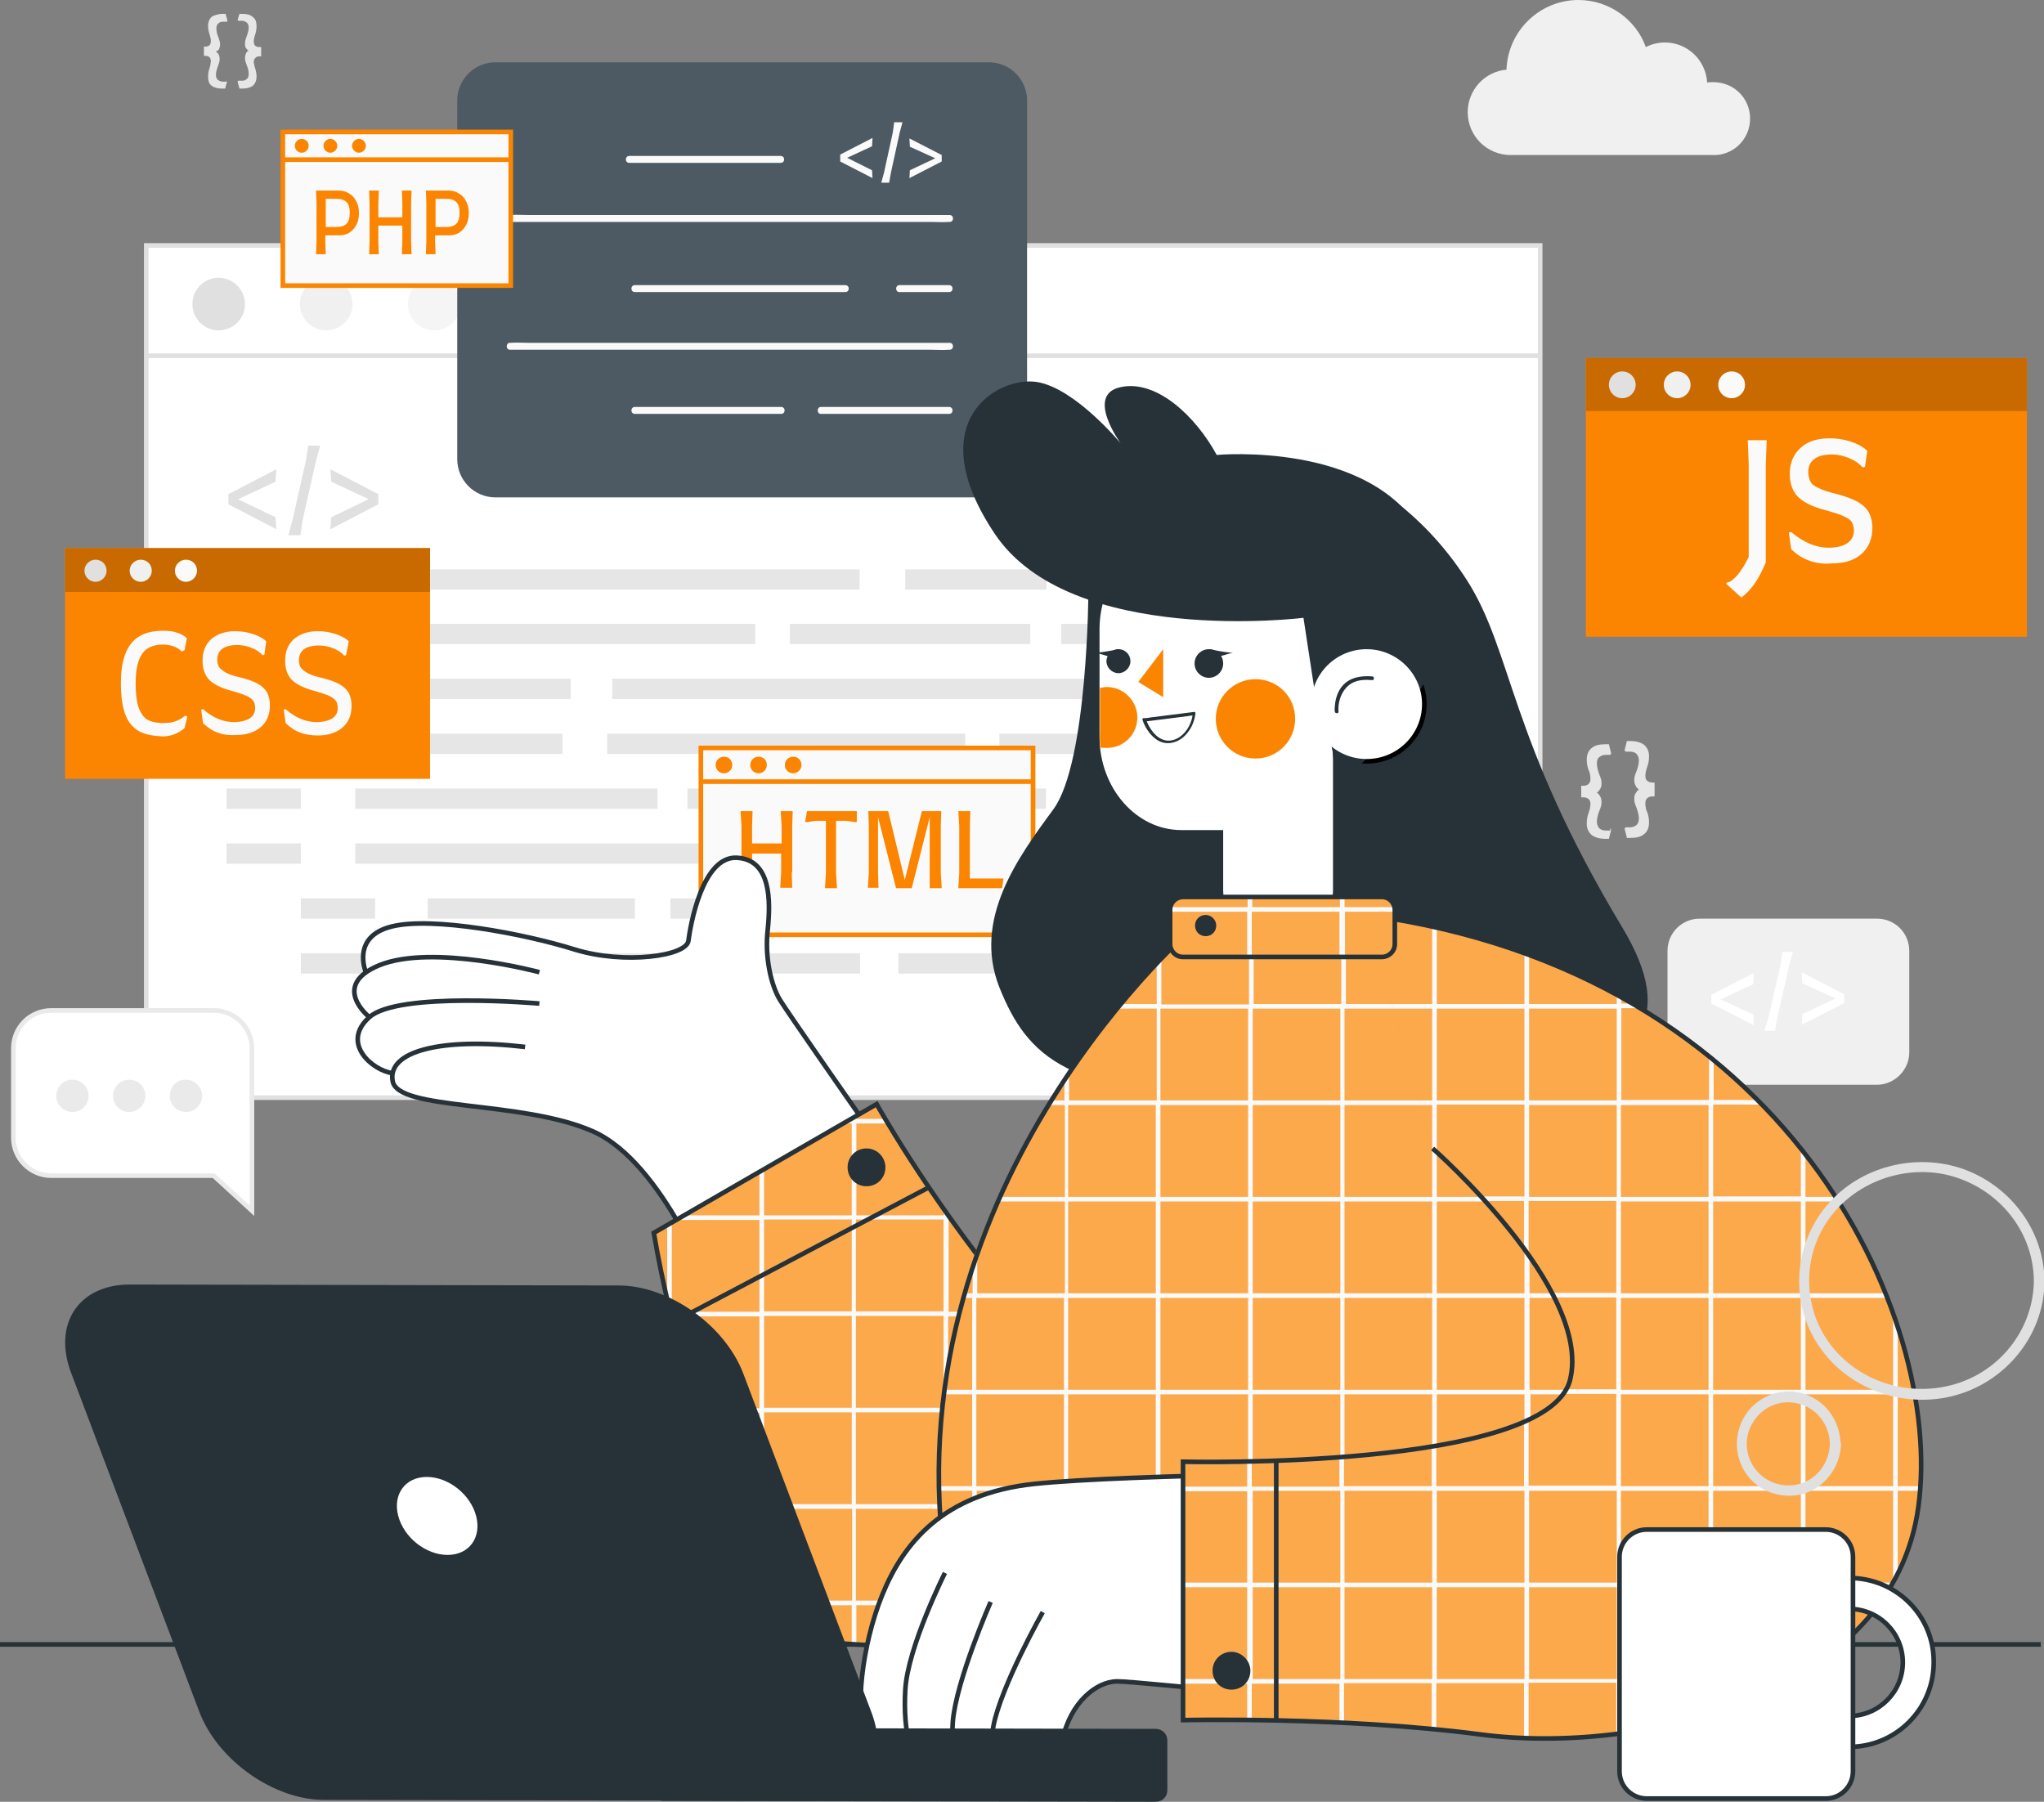 <?xml version="1.0" encoding="UTF-8"?> <svg xmlns="http://www.w3.org/2000/svg" xmlns:xlink="http://www.w3.org/1999/xlink" version="1.1" x="0px" y="0px" viewBox="0 0 443 390.5" style="enable-background:new 0 0 443 390.5;" xml:space="preserve"><rect x="0" y="0" width="443" height="390.5" fill="#808080" stroke="none"/> <style type="text/css"> .st0{fill:#FFFFFF;stroke:#E0E0E0;stroke-miterlimit:10;} .st1{fill:none;stroke:#E0E0E0;stroke-miterlimit:10;} .st2{fill:#E0E0E0;} .st3{fill:#F0F0F0;} .st4{fill:#F5F5F5;} .st5{fill:#E6E6E6;} .st6{fill:#FFFFFF;stroke:#EAEAEA;stroke-miterlimit:10;} .st7{fill:#EAEAEA;} .st8{fill:#FFFFFF;} .st9{display:none;} .st10{display:inline;fill:#F0F0F0;} .st11{fill:#4D5A64;} .st12{fill:#FAFAFA;} .st13{fill:#FAFAFA;stroke:#FB8500;stroke-miterlimit:10;} .st14{fill:#FB8500;} .st15{fill:none;stroke:#FB8500;stroke-miterlimit:10;} .st16{opacity:0.2;} .st17{fill:#D880A6;} .st18{fill:none;stroke:#263238;stroke-miterlimit:10;} .st19{fill:#263238;} .st20{opacity:0.3;} .st21{fill:none;stroke:#000000;stroke-width:2;stroke-miterlimit:10;} .st22{fill:#FFFFFF;stroke:#263238;stroke-miterlimit:10;} .st23{opacity:0.3;fill:#FFFFFF;} </style> <g id="Background_Complete"> <g> <g> <rect x="31.7" y="53.2" class="st0" width="302.1" height="184.7"></rect> <line class="st1" x1="31.7" y1="77.1" x2="333.8" y2="77.1"></line> <g> <path class="st2" d="M53.1,65.9c0,3.2-2.6,5.7-5.7,5.7c-3.2,0-5.7-2.6-5.7-5.7c0-3.2,2.6-5.7,5.7-5.7 C50.5,60.2,53.1,62.8,53.1,65.9z"></path> <path class="st3" d="M76.4,65.9c0,3.2-2.6,5.7-5.7,5.7c-3.2,0-5.7-2.6-5.7-5.7c0-3.2,2.6-5.7,5.7-5.7 C73.9,60.2,76.4,62.8,76.4,65.9z"></path> <path class="st4" d="M99.8,65.9c0,3.2-2.6,5.7-5.7,5.7c-3.2,0-5.7-2.6-5.7-5.7c0-3.2,2.6-5.7,5.7-5.7 C97.3,60.2,99.8,62.8,99.8,65.9z"></path> </g> </g> <g> <g> <rect x="49.1" y="123.4" class="st5" width="16.1" height="4.4"></rect> <rect x="77" y="123.4" class="st5" width="109.3" height="4.4"></rect> <rect x="196.2" y="123.4" class="st5" width="30.6" height="4.4"></rect> <rect x="266.1" y="182.8" class="st5" width="30.6" height="4.4"></rect> <rect x="233.4" y="123.4" class="st5" width="52.9" height="4.4"></rect> <rect x="65.2" y="135.2" class="st5" width="16.1" height="4.4"></rect> <rect x="92.7" y="135.2" class="st5" width="71" height="4.4"></rect> <rect x="187.9" y="182.8" class="st5" width="71" height="4.4"></rect> <rect x="77" y="170.9" class="st5" width="65.5" height="4.4"></rect> <rect x="92.7" y="147.1" class="st5" width="31" height="4.4"></rect> <rect x="216.6" y="159" class="st5" width="31" height="4.4"></rect> <rect x="132.7" y="147.1" class="st5" width="104.6" height="4.4"></rect> <rect x="77" y="182.8" class="st5" width="104.6" height="4.4"></rect> <rect x="230" y="135.2" class="st5" width="83.9" height="4.4"></rect> <rect x="171.2" y="135.2" class="st5" width="52.1" height="4.4"></rect> <rect x="243.3" y="147.1" class="st5" width="52.1" height="4.4"></rect> <rect x="65.2" y="147.1" class="st5" width="16.1" height="4.4"></rect> <rect x="49.1" y="159" class="st5" width="16.1" height="4.4"></rect> <rect x="77" y="159" class="st5" width="44.9" height="4.4"></rect> <rect x="92.7" y="194.7" class="st5" width="44.9" height="4.4"></rect> <rect x="194.7" y="206.6" class="st5" width="72.3" height="4.4"></rect> <rect x="145.3" y="194.7" class="st5" width="70.3" height="4.4"></rect> <rect x="128.5" y="206.6" class="st5" width="57.9" height="4.4"></rect> <rect x="223.9" y="194.7" class="st5" width="90.1" height="4.4"></rect> <rect x="92.7" y="206.6" class="st5" width="27.6" height="4.4"></rect> <rect x="149" y="170.9" class="st5" width="77.7" height="4.4"></rect> <rect x="233.4" y="170.9" class="st5" width="65.4" height="4.4"></rect> <rect x="131.6" y="159" class="st5" width="77.6" height="4.4"></rect> <rect x="49.1" y="170.9" class="st5" width="16.1" height="4.4"></rect> <rect x="49.1" y="182.8" class="st5" width="16.1" height="4.4"></rect> <rect x="65.2" y="194.7" class="st5" width="16.1" height="4.4"></rect> <rect x="65.2" y="206.6" class="st5" width="16.1" height="4.4"></rect> </g> <g> <path class="st2" d="M59.7,112.1l0.2,2.6l-10.4-5.4v-2.2l10.4-5.4l-0.2,2.7l-8.1,3.8L59.7,112.1z"></path> <path class="st2" d="M63.4,112.7l2.9-12.9l0.5-3.2h2.6l-0.9,3.2l-2.9,12.9l-0.5,3.3h-2.6L63.4,112.7z"></path> <path class="st2" d="M82,107.1v2.2l-10.4,5.4l0.2-2.6l8.1-3.9l-8.1-3.8l-0.2-2.7L82,107.1z"></path> </g> </g> </g> <g> <path class="st6" d="M11.1,219h35.3c4.5,0,8.2,3.7,8.2,8.2v14.4v5v15.8l-8.3-7.6H11.1c-4.5,0-8.2-3.7-8.2-8.2v-19.4 C2.9,222.6,6.6,219,11.1,219z"></path> <g> <path class="st7" d="M36.8,237.5c0,2,1.6,3.5,3.5,3.5c2,0,3.5-1.6,3.5-3.5s-1.6-3.5-3.5-3.5C38.4,233.9,36.8,235.5,36.8,237.5z"></path> <circle class="st7" cx="28" cy="237.5" r="3.5"></circle> <circle class="st7" cx="15.7" cy="237.5" r="3.5"></circle> </g> </g> <path class="st3" d="M379.3,25.7c0,4.2-3.2,7.6-7.3,7.9v0h-44.6c-5.1,0-9.3-4.1-9.3-9.3c0-4.8,3.7-8.8,8.4-9.2 C326.8,6.7,333.7,0,342.1,0c6.7,0,12.5,4.3,14.6,10.2c1.2-0.6,2.6-1,4.1-1c4.9,0,8.9,3.8,9.2,8.7c0.4-0.1,0.8-0.1,1.3-0.1 C375.8,17.8,379.3,21.3,379.3,25.7z"></path> <g> <path class="st3" d="M406.8,235.1h-38.4c-3.9,0-7-3.1-7-7v-22c0-3.9,3.1-7,7-7h38.4c3.9,0,7,3.1,7,7v22 C413.8,231.9,410.6,235.1,406.8,235.1z"></path> <g> <path class="st8" d="M380,219.9l0.1,2.3l-9.2-4.7v-1.9l9.2-4.7l-0.1,2.4l-7.1,3.3L380,219.9z"></path> <path class="st8" d="M383.3,220.5l2.6-11.4l0.4-2.8h2.3l-0.8,2.8l-2.6,11.4l-0.5,2.9h-2.3L383.3,220.5z"></path> <path class="st8" d="M399.7,215.5v1.9l-9.2,4.7l0.1-2.3l7.2-3.4l-7.2-3.3l-0.1-2.4L399.7,215.5z"></path> </g> </g> <g> <path class="st5" d="M349,179.5l0.2,0.3l-0.5,2H348c-1.3,0-2.3-0.3-3-0.8c-0.7-0.6-1.1-1.4-1.1-2.5c0-0.8,0.1-1.5,0.4-2.3 c0.1-0.4,0.2-0.7,0.3-1c0-0.3,0.1-0.6,0.1-0.9c0-0.5-0.1-0.9-0.4-1.1c-0.3-0.3-0.7-0.4-1.2-0.4h-0.4v-2.5h0.4 c0.5,0,0.9-0.1,1.2-0.4c0.3-0.3,0.4-0.6,0.4-1.1c0-0.3,0-0.6-0.1-0.9c0-0.3-0.1-0.6-0.3-1c-0.3-0.8-0.4-1.5-0.4-2.3 c0-1.1,0.4-2,1.1-2.5c0.7-0.6,1.7-0.8,3-0.8h0.7l0.5,2l-0.2,0.3h-1c-0.6,0-1,0.2-1.4,0.5s-0.5,0.8-0.5,1.4c0,0.7,0.2,1.4,0.5,2.3 c0.2,0.4,0.3,0.8,0.4,1.1c0.1,0.3,0.1,0.7,0.1,1c0,0.4-0.1,0.8-0.3,1.1c-0.2,0.3-0.4,0.6-0.7,0.8c0.3,0.2,0.5,0.4,0.7,0.8 c0.2,0.3,0.3,0.7,0.3,1.1c0,0.4,0,0.7-0.1,1s-0.2,0.7-0.4,1.1c-0.3,0.8-0.5,1.6-0.5,2.3c0,0.6,0.2,1,0.5,1.4 c0.3,0.3,0.8,0.5,1.4,0.5H349z"></path> <path class="st5" d="M358.6,170.1v2.5h-0.4c-0.5,0-0.9,0.1-1.2,0.4c-0.3,0.3-0.4,0.6-0.4,1.1c0,0.3,0,0.6,0.1,0.9 c0,0.3,0.1,0.6,0.3,1c0.3,0.8,0.4,1.5,0.4,2.3c0,1.1-0.4,2-1.1,2.5c-0.7,0.6-1.7,0.8-3,0.8h-0.7l-0.5-2l0.2-0.3h1 c0.6,0,1-0.2,1.4-0.5c0.3-0.3,0.5-0.8,0.5-1.4c0-0.7-0.2-1.4-0.5-2.3c-0.2-0.4-0.3-0.8-0.4-1.1c-0.1-0.3-0.1-0.7-0.1-1 c0-0.4,0.1-0.8,0.3-1.1s0.4-0.6,0.7-0.8c-0.3-0.2-0.5-0.4-0.7-0.8s-0.3-0.7-0.3-1.1c0-0.4,0-0.7,0.1-1c0.1-0.3,0.2-0.7,0.4-1.1 c0.3-0.8,0.5-1.6,0.5-2.3c0-0.6-0.2-1-0.5-1.4c-0.3-0.3-0.8-0.5-1.4-0.5h-1l-0.2-0.3l0.5-2h0.7c1.3,0,2.3,0.3,3,0.8 c0.7,0.6,1.1,1.4,1.1,2.5c0,0.8-0.1,1.5-0.4,2.3c-0.1,0.4-0.2,0.7-0.3,1c0,0.3-0.1,0.6-0.1,0.9c0,0.5,0.1,0.9,0.4,1.1 c0.3,0.3,0.7,0.4,1.2,0.4H358.6z"></path> </g> <g> <path class="st5" d="M49.1,17.5l0.1,0.2l-0.4,1.5h-0.6c-1,0-1.8-0.2-2.3-0.6c-0.6-0.4-0.8-1.1-0.8-2c0-0.6,0.1-1.2,0.3-1.8 c0.1-0.3,0.2-0.6,0.2-0.8c0-0.2,0.1-0.5,0.1-0.7c0-0.4-0.1-0.7-0.3-0.9s-0.5-0.3-0.9-0.3h-0.3v-2h0.3c0.4,0,0.7-0.1,0.9-0.3 c0.2-0.2,0.3-0.5,0.3-0.9c0-0.2,0-0.5-0.1-0.7c0-0.2-0.1-0.5-0.2-0.8c-0.2-0.6-0.3-1.2-0.3-1.8c0-0.9,0.3-1.5,0.8-2 C46.5,3.3,47.3,3,48.3,3h0.6l0.4,1.5l-0.1,0.2h-0.8c-0.5,0-0.8,0.1-1.1,0.4c-0.3,0.2-0.4,0.6-0.4,1.1c0,0.5,0.1,1.1,0.4,1.8 c0.1,0.3,0.2,0.6,0.3,0.9c0.1,0.3,0.1,0.5,0.1,0.8c0,0.3-0.1,0.6-0.2,0.9S47,11,46.8,11.2c0.2,0.1,0.4,0.3,0.6,0.6 c0.1,0.3,0.2,0.6,0.2,0.9c0,0.3,0,0.6-0.1,0.8c-0.1,0.3-0.1,0.5-0.3,0.9c-0.2,0.6-0.4,1.2-0.4,1.8c0,0.5,0.1,0.8,0.4,1.1 c0.3,0.2,0.6,0.4,1.1,0.4H49.1z"></path> <path class="st5" d="M56.6,10.2v2h-0.3c-0.4,0-0.7,0.1-0.9,0.3S55,13,55,13.3c0,0.2,0,0.5,0.1,0.7c0,0.2,0.1,0.5,0.2,0.8 c0.2,0.6,0.3,1.2,0.3,1.8c0,0.9-0.3,1.5-0.8,2c-0.6,0.4-1.3,0.6-2.3,0.6h-0.6l-0.4-1.5l0.1-0.2h0.8c0.5,0,0.8-0.1,1.1-0.4 c0.3-0.2,0.4-0.6,0.4-1.1c0-0.5-0.1-1.1-0.4-1.8c-0.1-0.3-0.2-0.6-0.3-0.9c-0.1-0.3-0.1-0.5-0.1-0.8c0-0.3,0.1-0.6,0.2-0.9 c0.1-0.3,0.3-0.5,0.6-0.6c-0.2-0.1-0.4-0.3-0.6-0.6s-0.2-0.6-0.2-0.9c0-0.3,0-0.6,0.1-0.8c0.1-0.3,0.1-0.5,0.3-0.9 c0.2-0.6,0.4-1.2,0.4-1.8c0-0.5-0.1-0.8-0.4-1.1c-0.3-0.2-0.6-0.4-1.1-0.4h-0.8l-0.1-0.2L51.9,3h0.6c1,0,1.8,0.2,2.3,0.7 c0.6,0.4,0.8,1.1,0.8,2c0,0.6-0.1,1.2-0.3,1.8c-0.1,0.3-0.2,0.6-0.2,0.8C55,8.5,55,8.7,55,9c0,0.4,0.1,0.7,0.3,0.9 c0.2,0.2,0.5,0.3,0.9,0.3H56.6z"></path> </g> </g> <g id="Background_Simple" class="st9"> <ellipse class="st10" cx="81.9" cy="45.9" rx="53.4" ry="48.9"></ellipse> <path class="st10" d="M47.1,356.4h319.3c19.3-14.5,35.5-32.8,48-54.8c31.4-55.4,37.1-129.8,9.6-193.8 c-8.5-19.8-22.9-46.7-39.3-60.9c-22.5-19.5-52.7-23.3-74.3-21c-72.6,7.7-78,74.8-77.9,93.1c0.1,18.3,6.3,39.3-5.9,53.1 c-17.1,19.4-46.9,21.3-72.8,18.2c-25.9-3.2-52.6-9.9-77.6-2.3c-37.7,11.4-66.8,59.9-59.9,98.3C20.8,311.3,30.8,337,47.1,356.4z"></path> </g> <g id="Screens"> <g> <path class="st11" d="M214.2,107.8H107.4c-4.6,0-8.3-3.7-8.3-8.3V21.8c0-4.6,3.7-8.3,8.3-8.3h106.9c4.6,0,8.3,3.7,8.3,8.3v77.6 C222.5,104,218.8,107.8,214.2,107.8z"></path> <g> <path class="st12" d="M189,36.9l0.1,1.7l-7-3.6v-1.5l7-3.6l-0.1,1.8l-5.4,2.5L189,36.9z"></path> <path class="st12" d="M191.6,37.4l1.9-8.7l0.3-2.2h1.8l-0.6,2.2l-1.9,8.7l-0.4,2.2H191L191.6,37.4z"></path> <path class="st12" d="M204.1,33.6V35l-7,3.6l0.1-1.7l5.5-2.6l-5.5-2.5l-0.1-1.8L204.1,33.6z"></path> </g> <g> <g> <g> <path class="st12" d="M136.4,35.3c9.6,0,19.1,0,28.7,0c1.4,0,2.8,0,4.1,0c1,0,1-1.5,0-1.5c-9.6,0-19.1,0-28.7,0 c-1.4,0-2.8,0-4.1,0C135.4,33.8,135.4,35.3,136.4,35.3L136.4,35.3z"></path> </g> </g> <g> <g> <path class="st12" d="M110.5,48.1c3.1,0,6.3,0,9.4,0c7.6,0,15.1,0,22.7,0c9.2,0,18.4,0,27.6,0c7.9,0,15.8,0,23.8,0 c2.6,0,5.2,0,7.9,0c1.2,0,2.5,0.1,3.7,0c0.1,0,0.1,0,0.2,0c1,0,1-1.5,0-1.5c-3.1,0-6.3,0-9.4,0c-7.6,0-15.1,0-22.7,0 c-9.2,0-18.4,0-27.6,0c-7.9,0-15.8,0-23.8,0c-2.6,0-5.2,0-7.9,0c-1.2,0-2.5-0.1-3.7,0c-0.1,0-0.1,0-0.2,0 C109.6,46.6,109.6,48.1,110.5,48.1L110.5,48.1z"></path> </g> </g> <g> <g> <path class="st12" d="M194.9,63.3c3.2,0,6.3,0,9.5,0c0.4,0,0.9,0,1.3,0c1,0,1-1.5,0-1.5c-3.2,0-6.3,0-9.5,0c-0.4,0-0.9,0-1.3,0 C194,61.8,194,63.3,194.9,63.3L194.9,63.3z"></path> </g> </g> <g> <g> <path class="st12" d="M137.6,63.3c5.1,0,10.3,0,15.4,0c8.2,0,16.3,0,24.5,0c1.9,0,3.8,0,5.7,0c1,0,1-1.5,0-1.5 c-5.1,0-10.3,0-15.4,0c-8.2,0-16.3,0-24.5,0c-1.9,0-3.8,0-5.7,0C136.6,61.8,136.6,63.3,137.6,63.3L137.6,63.3z"></path> </g> </g> <g> <g> <path class="st12" d="M110.5,75.8c3.1,0,6.3,0,9.4,0c7.6,0,15.1,0,22.7,0c9.2,0,18.4,0,27.6,0c7.9,0,15.8,0,23.8,0 c2.6,0,5.2,0,7.9,0c1.2,0,2.5,0.1,3.7,0c0.1,0,0.1,0,0.2,0c1,0,1-1.5,0-1.5c-3.1,0-6.3,0-9.4,0c-7.6,0-15.1,0-22.7,0 c-9.2,0-18.4,0-27.6,0c-7.9,0-15.8,0-23.8,0c-2.6,0-5.2,0-7.9,0c-1.2,0-2.5-0.1-3.7,0c-0.1,0-0.1,0-0.2,0 C109.6,74.3,109.6,75.8,110.5,75.8L110.5,75.8z"></path> </g> </g> <g> <g> <path class="st12" d="M177.9,89.7c8.1,0,16.2,0,24.3,0c1.2,0,2.3,0,3.5,0c1,0,1-1.5,0-1.5c-8.1,0-16.2,0-24.3,0 c-1.2,0-2.3,0-3.5,0C177,88.2,177,89.7,177.9,89.7L177.9,89.7z"></path> </g> </g> <g> <g> <path class="st12" d="M137.6,89.7c9.3,0,18.5,0,27.8,0c1.3,0,2.6,0,3.9,0c1,0,1-1.5,0-1.5c-9.3,0-18.5,0-27.8,0 c-1.3,0-2.6,0-3.9,0C136.6,88.2,136.6,89.7,137.6,89.7L137.6,89.7z"></path> </g> </g> </g> </g> <g> <g> <g> <g> <path class="st13" d="M223.9,162.1h-72v40.5h72V162.1z"></path> </g> </g> <g> <path class="st14" d="M158.7,165.8c0,1-0.8,1.8-1.8,1.8s-1.8-0.8-1.8-1.8c0-1,0.8-1.8,1.8-1.8S158.7,164.7,158.7,165.8z"></path> <path class="st14" d="M166.2,165.8c0,1-0.8,1.8-1.8,1.8s-1.8-0.8-1.8-1.8c0-1,0.8-1.8,1.8-1.8S166.2,164.7,166.2,165.8z"></path> <path class="st14" d="M173.7,165.8c0,1-0.8,1.8-1.8,1.8s-1.8-0.8-1.8-1.8c0-1,0.8-1.8,1.8-1.8S173.7,164.7,173.7,165.8z"></path> </g> </g> <g> <path class="st14" d="M171.6,189.1l0.1,3.3h-2.6l0.2-3.3V185H163v4.2l0.1,3.3h-2.6l0.2-3.3V179l-0.2-3.2h2.6L163,179v3.8h6.4V179 l-0.2-3.2h2.6l-0.1,3.2V189.1z"></path> <path class="st14" d="M185.7,178.1l-0.2,0.1l-2.1-0.3h-2.2v11.3l0.2,3.3h-2.6l0.2-3.3v-11.3h-2.2l-2.1,0.3l-0.2-0.1l0.4-2.3h10.8 L185.7,178.1z"></path> <path class="st14" d="M201.5,189.1v-12l-3.9,15.4h-3.4l-3.9-15.4v12l0.1,3.3h-2.3l0.2-3.3V179l-0.1-3.2h4.3l3.6,14.9l3.7-14.9 h4.2l-0.1,3.2v10.2l0.2,3.3h-2.6L201.5,189.1z"></path> <path class="st14" d="M217.5,190.3l-0.3,2.2h-9.5l0.2-3.3V179l-0.2-3.2h2.6l-0.1,3.2v10.2l0,1.2H217.5z"></path> </g> <line class="st15" x1="151.8" y1="169.4" x2="223.9" y2="169.4"></line> </g> <g> <g> <g> <g> <path class="st13" d="M110.7,28.6H61.3v33.3h49.4V28.6z"></path> </g> </g> <g> <circle class="st14" cx="65.4" cy="31.6" r="1.5"></circle> <path class="st14" d="M73.1,31.6c0,0.8-0.7,1.5-1.5,1.5c-0.8,0-1.5-0.7-1.5-1.5c0-0.8,0.7-1.5,1.5-1.5 C72.4,30.1,73.1,30.8,73.1,31.6z"></path> <path class="st14" d="M79.3,31.6c0,0.8-0.7,1.5-1.5,1.5c-0.8,0-1.5-0.7-1.5-1.5c0-0.8,0.7-1.5,1.5-1.5 C78.6,30.1,79.3,30.8,79.3,31.6z"></path> </g> </g> <g> <path class="st14" d="M75.6,41.9c0.7,0.4,1.2,0.9,1.6,1.7c0.4,0.7,0.6,1.6,0.6,2.6c0,1-0.2,1.9-0.6,2.6c-0.4,0.7-0.9,1.3-1.6,1.7 S74.2,51,73.4,51h-2.9v1.3l0.1,2.8h-2.1l0.1-2.8V44l-0.1-2.7h4.9C74.2,41.3,75,41.5,75.6,41.9z M75.1,48.5 c0.5-0.5,0.7-1.3,0.7-2.4c0-1.1-0.2-1.8-0.7-2.3c-0.5-0.5-1.2-0.7-2.2-0.7h-2.3v6.1h2.3C73.8,49.2,74.6,49,75.1,48.5z"></path> <path class="st14" d="M89.1,52.3l0.1,2.8h-2.1l0.1-2.8v-3.4H82v3.4l0.1,2.8h-2.1l0.1-2.8V44l-0.1-2.7h2.1L82,44v3.1h5.2v-3.1 l-0.1-2.7h2.1l-0.1,2.7V52.3z"></path> <path class="st14" d="M99.4,41.9c0.7,0.4,1.2,0.9,1.6,1.7c0.4,0.7,0.6,1.6,0.6,2.6c0,1-0.2,1.9-0.6,2.6c-0.4,0.7-0.9,1.3-1.6,1.7 S98,51,97.2,51h-2.9v1.3l0.1,2.8h-2.1l0.1-2.8V44l-0.1-2.7h4.9C98,41.3,98.8,41.5,99.4,41.9z M98.9,48.5c0.5-0.5,0.7-1.3,0.7-2.4 c0-1.1-0.2-1.8-0.7-2.3c-0.5-0.5-1.2-0.7-2.2-0.7h-2.3v6.1h2.3C97.6,49.2,98.4,49,98.9,48.5z"></path> </g> <line class="st15" x1="61.3" y1="34.6" x2="110.7" y2="34.6"></line> </g> <g> <g> <g> <g> <path class="st14" d="M439.3,77.6h-95.6v60.4h95.6"></path> </g> <g> <rect x="343.7" y="77.6" class="st14" width="95.6" height="11.5"></rect> <g class="st16"> <rect x="343.7" y="77.6" width="95.6" height="11.5"></rect> </g> </g> </g> <g> <path class="st2" d="M354.5,83.4c0,1.6-1.3,2.9-2.9,2.9s-2.9-1.3-2.9-2.9c0-1.6,1.3-2.9,2.9-2.9S354.5,81.8,354.5,83.4z"></path> <path class="st3" d="M366.4,83.4c0,1.6-1.3,2.9-2.9,2.9c-1.6,0-2.9-1.3-2.9-2.9c0-1.6,1.3-2.9,2.9-2.9 C365.1,80.5,366.4,81.8,366.4,83.4z"></path> <path class="st12" d="M378.2,83.4c0,1.6-1.3,2.9-2.9,2.9c-1.6,0-2.9-1.3-2.9-2.9c0-1.6,1.3-2.9,2.9-2.9 C376.9,80.5,378.2,81.8,378.2,83.4z"></path> </g> </g> <g> <path class="st12" d="M382.9,95.5l-0.2,5.1v21.3c-1.4,3.4-3.1,6-5.3,7.6l-3.3-3l0.3-0.3c0.3,0,0.8-0.2,1.3-0.7 c0.6-0.5,1.1-1.1,1.7-2c0.6-0.8,1.1-1.8,1.6-2.8v-20.2l-0.2-5.1H382.9z"></path> <path class="st12" d="M392.1,121.5c-1.4-0.5-2.7-1.3-3.9-2.5l-0.5-3.6l0.5-0.1c2.7,2.3,5.4,3.4,8.1,3.4c1.7,0,3.1-0.3,4.1-1 c1-0.7,1.4-1.6,1.4-2.7c0-0.8-0.2-1.4-0.5-1.9c-0.3-0.5-1-0.9-1.9-1.3c-0.9-0.4-2.2-0.8-4-1.3c-2.7-0.7-4.6-1.7-5.8-2.9 c-1.1-1.2-1.7-2.8-1.7-4.9c0-2.4,0.8-4.2,2.3-5.6s3.6-2.1,6.3-2.1c1.6,0,3.1,0.2,4.6,0.7c1.5,0.5,2.6,1.1,3.6,2l-0.5,3.5 l-0.5,0.1c-0.7-0.8-1.7-1.5-2.9-2c-1.2-0.5-2.5-0.8-3.7-0.8c-1.7,0-3,0.3-3.9,1s-1.3,1.6-1.3,2.8c0,0.8,0.2,1.5,0.5,2.1 s0.9,1,1.8,1.4c0.8,0.4,2,0.8,3.6,1.2c2,0.5,3.6,1.1,4.7,1.7c1.1,0.6,2,1.4,2.5,2.3c0.5,0.9,0.8,2.1,0.8,3.4 c0,2.4-0.8,4.3-2.4,5.7s-3.7,2-6.4,2C395.1,122.3,393.5,122,392.1,121.5z"></path> </g> </g> <g> <g> <g> <g> <path class="st14" d="M93.2,118.8H14.1v50h79.1"></path> </g> <g> <rect x="14.1" y="118.8" class="st14" width="79.1" height="9.5"></rect> <g class="st16"> <rect x="14.1" y="118.8" width="79.1" height="9.5"></rect> </g> </g> </g> <g> <path class="st2" d="M23.1,123.7c0,1.3-1.1,2.4-2.4,2.4c-1.3,0-2.4-1.1-2.4-2.4c0-1.3,1.1-2.4,2.4-2.4 C22,121.3,23.1,122.3,23.1,123.7z"></path> <path class="st3" d="M32.9,123.7c0,1.3-1.1,2.4-2.4,2.4c-1.3,0-2.4-1.1-2.4-2.4c0-1.3,1.1-2.4,2.4-2.4 C31.8,121.3,32.9,122.3,32.9,123.7z"></path> <path class="st12" d="M42.7,123.7c0,1.3-1.1,2.4-2.4,2.4s-2.4-1.1-2.4-2.4c0-1.3,1.1-2.4,2.4-2.4S42.7,122.3,42.7,123.7z"></path> </g> </g> <g> <path class="st12" d="M30,158.4c-1.3-0.8-2.3-2-2.9-3.7c-0.6-1.7-0.9-3.9-0.9-6.7c0-3.8,0.7-6.6,2.2-8.5c1.5-1.9,3.8-2.8,6.9-2.8 c1.2,0,2.2,0.1,3,0.4c0.8,0.2,1.5,0.6,2.2,1.2l-0.5,2.6l-0.6,0.3c-0.5-0.5-1.1-0.9-1.7-1.1c-0.6-0.2-1.4-0.4-2.4-0.4 c-2.1,0-3.6,0.7-4.5,2c-0.9,1.3-1.4,3.4-1.4,6.4c0,2.2,0.2,3.9,0.6,5.1c0.4,1.2,1,2.1,1.8,2.7c0.9,0.5,2,0.8,3.5,0.8 c1.1,0,2.1-0.1,2.8-0.4s1.4-0.6,2-1.2l0.5,0.2l-0.6,2.5c-1.4,1.2-3,1.8-4.8,1.8C33.1,159.5,31.4,159.2,30,158.4z"></path> <path class="st12" d="M47.2,158.8c-1.1-0.4-2.2-1.1-3.2-2.1l-0.4-2.9l0.4-0.1c2.2,1.9,4.4,2.8,6.7,2.8c1.4,0,2.6-0.3,3.4-0.8 c0.8-0.5,1.2-1.3,1.2-2.2c0-0.6-0.1-1.2-0.4-1.6c-0.3-0.4-0.8-0.8-1.5-1.1c-0.7-0.3-1.8-0.7-3.3-1.1c-2.2-0.6-3.8-1.4-4.8-2.4 c-0.9-1-1.4-2.3-1.4-4.1c0-2,0.6-3.5,1.9-4.7c1.3-1.1,3-1.7,5.2-1.7c1.3,0,2.6,0.2,3.8,0.6c1.2,0.4,2.2,0.9,2.9,1.6l-0.4,2.9 l-0.4,0.1c-0.6-0.7-1.4-1.2-2.4-1.6c-1-0.4-2-0.6-3.1-0.6c-1.4,0-2.5,0.3-3.2,0.8c-0.7,0.5-1.1,1.3-1.1,2.3 c0,0.7,0.1,1.3,0.4,1.7c0.3,0.4,0.8,0.8,1.5,1.2s1.7,0.7,3,1c1.7,0.4,3,0.9,3.9,1.4c0.9,0.5,1.6,1.2,2,1.9 c0.4,0.8,0.6,1.7,0.6,2.8c0,2-0.7,3.6-2,4.7s-3.1,1.7-5.3,1.7C49.6,159.4,48.3,159.2,47.2,158.8z"></path> <path class="st12" d="M65.1,158.8c-1.1-0.4-2.2-1.1-3.2-2.1l-0.4-2.9l0.4-0.1c2.2,1.9,4.4,2.8,6.7,2.8c1.4,0,2.6-0.3,3.4-0.8 c0.8-0.5,1.2-1.3,1.2-2.2c0-0.6-0.1-1.2-0.4-1.6c-0.3-0.4-0.8-0.8-1.5-1.1c-0.7-0.3-1.8-0.7-3.3-1.1c-2.2-0.6-3.8-1.4-4.8-2.4 c-0.9-1-1.4-2.3-1.4-4.1c0-2,0.6-3.5,1.9-4.7c1.3-1.1,3-1.7,5.2-1.7c1.3,0,2.6,0.2,3.8,0.6c1.2,0.4,2.2,0.9,2.9,1.6L75,142 l-0.4,0.1c-0.6-0.7-1.4-1.2-2.4-1.6c-1-0.4-2-0.6-3.1-0.6c-1.4,0-2.5,0.3-3.2,0.8c-0.7,0.5-1.1,1.3-1.1,2.3 c0,0.7,0.1,1.3,0.4,1.7c0.3,0.4,0.8,0.8,1.5,1.2s1.7,0.7,3,1c1.7,0.4,3,0.9,3.9,1.4c0.9,0.5,1.6,1.2,2,1.9 c0.4,0.8,0.6,1.7,0.6,2.8c0,2-0.7,3.6-2,4.7s-3.1,1.7-5.3,1.7C67.5,159.4,66.2,159.2,65.1,158.8z"></path> </g> </g> <rect x="88.4" y="-102.6" class="st17" width="25" height="25"></rect> <rect x="131.5" y="-102.6" class="st14" width="25" height="25"></rect> </g> <g id="Desk"> <line class="st18" x1="0" y1="356.4" x2="442.3" y2="356.4"></line> </g> <g id="Livello_8"> <path class="st19" d="M235.9,127.8c0,0-0.1,37.4-7.6,47.6c-7.8,10.6-17.5,23.9-11.7,38.6c5.9,14.7,14.8,24.5,55.5,22.5 s104.1,5.4,79.5-35.5c-24.6-40.9-23.7-59.7-33.7-75.3s-22.4-21.5-22.4-21.5L235.9,127.8z"></path> </g> <g id="Character"> <g> <g> <g> <path class="st8" d="M169,216.9c-2-3.2-3.3-9.4-2.7-15.4c0.7-6,0.9-15.1-6.7-15.5c-7.5-0.4-10.1,14.7-10.5,18 c-0.4,3.2-13.9,5.2-24.6,1.9c-10.8-3.3-30.8-7.2-39.6-5c-8.8,2.2-5.6,9.9-5.6,9.9l0,0c-6.1,4.3,0.6,9.7,0.6,9.7 c-6.2,5.6,0.7,11.5,5.1,12.1l0,0c-0.1,0.6-0.2,1.1,0,1.8c1.2,6.5,28.1,4.1,43.4,10.9c15.4,6.8,26,35.5,26,35.5l32.1-38.5 C186.5,242.3,171,220.1,169,216.9z"></path> <g> <path class="st18" d="M116.9,217.5c0,0-30.7-2.7-36.9,3c-6.2,5.6,0.7,11.5,5.1,12.1"></path> <path class="st18" d="M116.9,210.7c0,0-23.2-6.2-34.7-1.5c-10.7,4.4-2.2,11.2-2.2,11.2"></path> <path class="st18" d="M79.3,210.7c0,0-3.3-7.7,5.6-9.9c8.8-2.2,28.9,1.6,39.7,5c10.8,3.3,24.2,1.4,24.6-1.9 c0.4-3.2,3-18.4,10.5-18c7.5,0.4,7.3,9.5,6.7,15.5c-0.7,6,0.7,12.2,2.7,15.4c2,3.2,17.5,25.4,17.5,25.4l-32.1,38.5 c0,0-10.6-28.7-26-35.5c-15.4-6.8-42.3-4.4-43.4-10.9c-1.2-6.5,10.6-9.5,28.7-7.4"></path> </g> </g> <g> <path class="st14" d="M141.7,267.2l48.3-27.9c0,0,41.9,75.6,95.9,95.1l-64.3,24.3l-51.6-3.3 C169.9,355.4,149.4,312.1,141.7,267.2z"></path> <g class="st20"> <path class="st8" d="M141.7,267.2l48.3-27.9c0,0,41.9,75.6,95.9,95.1l-64.3,24.3l-51.6-3.3 C169.9,355.4,149.4,312.1,141.7,267.2z"></path> </g> </g> <g> <path class="st12" d="M285.4,334.3c-0.3-0.1-0.7-0.3-1-0.4v1.1l1-0.4V334.3z"></path> <path class="st12" d="M264.4,327v15.5l1-0.4V327h4.7c-0.6-0.3-1.1-0.7-1.7-1h-2.9v-1.8c-0.3-0.2-0.7-0.4-1-0.6v2.5h-19v-17 c-0.3-0.3-0.7-0.6-1-0.9V326h-19v-19.9h16.8c-0.4-0.3-0.7-0.7-1.1-1h-15.7v-16.3c-0.3-0.4-0.7-0.8-1-1.1v17.5h-19v-19.9h16.9 c-0.3-0.3-0.6-0.7-0.8-1h-16v-19.9h0.6c-0.6-0.8-1.1-1.6-1.6-2.3v1.3h-19v-19.9h6.9c-0.2-0.4-0.4-0.7-0.6-1h-6.3v-0.6l-2.7,1.6 h1.7v19.9h-19v-10l-1,0.6v9.4h-16.3l-1.7,1h18v19.9h-19v-19.3l-1,0.6v16.2c0.3,1.4,0.7,2.8,1,4.2v-0.7h19v19.9h-13.7 c0.1,0.3,0.2,0.7,0.3,1h13.4V326H158c0.1,0.3,0.2,0.7,0.4,1h6.3v16.1c0.3,0.8,0.7,1.6,1,2.4V327h19v19.9h-18.4 c0.1,0.3,0.3,0.7,0.4,1h17.9v8.4l1,0.1v-8.5h19v9.7l1,0.1v-9.7h19v9.7l1-0.4v-9.3h19v2.1l1-0.4v-1.7h4.6l2.6-1h-7.3V327H264.4z M184.6,326h-19v-19.9h19V326z M184.6,305.1h-19v-19.9h19V305.1z M184.6,284.2h-19v-19.9h19V284.2z M204.5,346.9h-19V327h19 V346.9z M204.5,326h-19v-19.9h19V326z M204.5,305.1h-19v-19.9h19V305.1z M204.5,284.2h-19v-19.9h19V284.2z M224.5,346.9h-19V327 h19V346.9z M224.5,326h-19v-19.9h19V326z M244.5,346.9h-19V327h19V346.9z"></path> </g> <g> <path class="st18" d="M141.7,267.2l48.3-27.9c0,0,41.9,75.6,95.9,95.1l-64.3,24.3l-51.6-3.3 C169.9,355.4,149.4,312.1,141.7,267.2z"></path> </g> <line class="st18" x1="146" y1="286.5" x2="201" y2="257.5"></line> <path class="st19" d="M191.9,253c0,2.3-1.8,4.1-4.1,4.1c-2.3,0-4.1-1.8-4.1-4.1c0-2.3,1.8-4.1,4.1-4.1 C190.1,248.9,191.9,250.8,191.9,253z"></path> </g> <g> <g> <g> <path class="st14" d="M346.2,283.6c0,0,12.9,34-34.4,46c-47.3,12-103,9.9-103,9.9s-5.7,0.1-5.3-14.8 c0.3-14.8-0.3-44.1,18.7-76.5c19.1-32.4,30.9-44.2,40.6-47.9c3.4-1.3,26.7-3.2,39.6,4.2C326.4,218.6,345.1,251.4,346.2,283.6z"></path> <g class="st20"> <path class="st8" d="M346.2,283.6c0,0,12.9,34-34.4,46c-47.3,12-103,9.9-103,9.9s-5.7,0.1-5.3-14.8 c0.3-14.8-0.3-44.1,18.7-76.5c19.1-32.4,30.9-44.2,40.6-47.9c3.4-1.3,26.7-3.2,39.6,4.2C326.4,218.6,345.1,251.4,346.2,283.6z "></path> </g> </g> <path class="st12" d="M331.4,302.2h15.3c0.1-0.3,0.2-0.7,0.3-1h-15.5v-19.9h14.7c0-0.3,0-0.7-0.1-1h-14.6v-19.9h11.1 c-0.1-0.3-0.2-0.7-0.3-1h-10.8v-19.9h2.7c-0.2-0.3-0.4-0.7-0.5-1h-2.1v-3.8c-0.3-0.5-0.7-1.1-1-1.6v5.4h-19v-19.9h8 c-0.3-0.3-0.6-0.7-0.9-1h-7V211c-0.3-0.3-0.7-0.5-1-0.8v7.4h-19v-16.9c-0.3-0.1-0.7-0.1-1-0.2v17.1h-19v-18.3 c-0.3,0-0.7,0-1,0.1v18.3h-19v-9.8c-0.3,0.3-0.7,0.6-1,0.9v8.8h-7.9c-0.3,0.3-0.5,0.7-0.8,1h8.7v19.9h-19v-5.4 c-0.3,0.5-0.7,1-1,1.5v3.9h-2.4c-0.2,0.3-0.4,0.7-0.6,1h3.1v19.9h-14.2c-0.2,0.3-0.3,0.7-0.5,1h14.7v19.9h-19v-9.4 c-0.3,1-0.7,1.9-1,2.9v6.5h-2c-0.1,0.3-0.2,0.7-0.3,1h2.2v19.9h-5.9c0,0.3-0.1,0.7-0.1,1h6v19.9h-7.1c0,0.3,0,0.7,0,1h7.1v16.5 c0.3,0,0.6,0,1,0v-16.5h19v16.4c0.3,0,0.7,0,1,0v-16.4h19v15.5c0.3,0,0.7,0,1-0.1v-15.5h19v13.8c0.3,0,0.7-0.1,1-0.1v-13.7h19 v11c0.3-0.1,0.7-0.1,1-0.2v-10.8h19v6.9c0.3-0.1,0.7-0.2,1-0.2v-6.6h17.5c0.9-0.5,1.7-1,2.5-1.5V302.2z M230.6,322.1h-19v-19.9 h19V322.1z M230.6,301.2h-19v-19.9h19V301.2z M250.5,322.1h-19v-19.9h19V322.1z M250.5,301.2h-19v-19.9h19V301.2z M250.5,280.3 h-19v-19.9h19V280.3z M250.5,259.4h-19v-19.9h19V259.4z M270.5,322.1h-19v-19.9h19V322.1z M270.5,301.2h-19v-19.9h19V301.2z M270.5,280.3h-19v-19.9h19V280.3z M270.5,259.4h-19v-19.9h19V259.4z M270.5,238.5h-19v-19.9h19V238.5z M290.5,322.1h-19v-19.9 h19V322.1z M290.5,301.2h-19v-19.9h19V301.2z M290.5,280.3h-19v-19.9h19V280.3z M290.5,259.4h-19v-19.9h19V259.4z M290.5,238.5 h-19v-19.9h19V238.5z M310.4,322.1h-19v-19.9h19V322.1z M310.4,301.2h-19v-19.9h19V301.2z M310.4,280.3h-19v-19.9h19V280.3z M310.4,259.4h-19v-19.9h19V259.4z M310.4,238.5h-19v-19.9h19V238.5z M330.4,322.1h-19v-19.9h19V322.1z M330.4,301.2h-19v-19.9 h19V301.2z M330.4,280.3h-19v-19.9h19V280.3z M330.4,259.4h-19v-19.9h19V259.4z"></path> <path class="st18" d="M259.3,200.4c0,0-65.1,55.2-54.7,136.9"></path> </g> <g> <path class="st8" d="M304,319l3.7,51.7l-61.6-6.2c0,0-6-1.8-10.6,2.8c-4.7,4.6-4.6,7.1-5,8.6c-0.4,1.6-1.7,7.4-4.5,10.5 s-5,3-7,1s-2-2-2-2s-0.8-0.4-1.8,0.6c-1,1-3.8,2.2-5.3,0.2c-1.5-2.1-1.6-1.8-1.6-1.8s-0.5-0.9-1.3,0c-0.9,0.8-4.6,2.3-6.5,0 c-1.9-2.3-2.7-3.9-2.7-3.9s-0.6-0.2-1.7,0.3c-1.2,0.5-5.9,1.6-8.5-4c-2.6-5.6-1-14.1,0-19.7c1-5.6,5.8-17.7,10.2-22.6 c4.3-4.9,12.5-10.6,21.1-12c8.6-1.4,32.4-2.4,42.5-2.6C271.5,319.5,304,319,304,319z"></path> <path class="st18" d="M226,349.4c0,0-9,15.9-10.7,24.7c-1.6,8.8,3.3,15,6.2,14.8c2.9-0.2,6.9-3.1,8.7-11.6 c1.8-8.5,7.5-12.8,11.8-12.9c4.2-0.1,69,6.8,69,6.8"></path> <path class="st18" d="M214.7,347.2c0,0-7.5,17.1-8.2,26c-0.7,8.9,3.3,13.9,5.3,14.1c2,0.3,4.9-2.6,4.9-2.6"></path> <path class="st18" d="M204.8,340.9c0,0-8.1,16.1-8.6,25.4c-0.5,9.3,1.3,15.9,4.9,18.3c3.6,2.4,7.1-1.1,7.1-1.1"></path> <path class="st18" d="M305.7,319c0,0-61.6,0.5-81.5,2.6c-19.9,2.1-28.5,13-33,24.1c-4.5,11.1-6,25.7-3.4,30.7 c4.5,8.6,9.7,3.5,9.7,3.5"></path> </g> <g> <g> <g> <path class="st14" d="M310.5,248.9c0,0,34.6,30.4,29.8,50.1c-4.8,19.7-83.9,17.8-83.9,17.8v56c0,0,34.7-0.8,64.4,3.1 c34.8,4.6,89.5-8.3,95-49.5c5.5-41.2-28.2-115.7-119.6-128.1L310.5,248.9z"></path> <g class="st20"> <path class="st8" d="M310.5,248.9c0,0,34.6,30.4,29.8,50.1c-4.8,19.7-83.9,17.8-83.9,17.8v56c0,0,34.7-0.8,64.4,3.1 c34.8,4.6,89.5-8.3,95-49.5c5.5-41.2-28.2-115.7-119.6-128.1L310.5,248.9z"></path> </g> </g> <path class="st12" d="M411.3,322.1v-19.9h3.7c-0.1-0.3-0.1-0.7-0.2-1h-3.5v-13.7c-0.3-1-0.7-1.9-1-2.9v16.6h-19v-19.9h17.8 c-0.1-0.3-0.3-0.7-0.4-1h-17.4v-19.9h7.1c-0.2-0.3-0.4-0.7-0.6-1h-6.5v-9.2c-0.3-0.4-0.7-0.9-1-1.3v10.4h-19v-19.9H382 c-0.3-0.3-0.7-0.7-1-1h-9.6v-8.8c-0.3-0.3-0.7-0.5-1-0.8v9.6h-19v-19.9h4.2c-0.6-0.3-1.1-0.7-1.7-1h-2.5v-1.4 c-0.3-0.2-0.7-0.4-1-0.5v2h-19V207c-0.3-0.1-0.7-0.2-1-0.4v11h-19v-16.5c-0.3-0.1-0.7-0.1-1-0.2v16.7h-8.8l0.3,1h8.5v19.9h-2.9 l0.3,1h2.6v9.1l0.1,0.3c0,0,0.3,0.3,0.9,0.8v-10.3h19v19.9H321c0.3,0.3,0.6,0.7,0.9,1h8.4v10.3c0.3,0.5,0.7,0.9,1,1.4v-11.7h19 v19.9h-13.9c0.2,0.3,0.3,0.7,0.5,1h13.4v19.9h-10.9c-0.2,0.3-0.4,0.7-0.7,1h11.6v19.9h-19v-14.4c-0.3,0.2-0.7,0.3-1,0.5v14h-19 v-8.8c-0.3,0.1-0.7,0.1-1,0.2v8.6h-19v-6.3c-0.3,0-0.7,0.1-1,0.1v6.3h-19v-5.3c-0.3,0-0.7,0-1,0v5.3h-14.1v1h14.1V343h-14.1v1 h14.1v19.9h-14.1v1h14.1v7.9c0.3,0,0.7,0,1,0v-7.9h19v8.4c0.3,0,0.7,0,1,0v-8.5h19v9.9c0.3,0,0.7,0.1,1,0.1v-10h19v11.8 c0.3,0,0.7,0,1,0v-11.9h19v10.9c0.3,0,0.7-0.1,1-0.1v-10.8h19v6.7c0.3-0.1,0.7-0.2,1-0.3v-6.3h15.2c0.6-0.3,1.2-0.7,1.8-1h-17 V344h19v18.8c0.3-0.2,0.7-0.4,1-0.6V344h18.4c0.6-0.9,1.1-1.9,1.6-2.8v-18.1h4.9c0-0.3,0.1-0.7,0.1-1H411.3z M330.4,238.5h-19 v-19.9h19V238.5z M290.5,363.9h-19V344h19V363.9z M290.5,343h-19v-19.9h19V343z M310.4,363.9h-19V344h19V363.9z M310.4,343h-19 v-19.9h19V343z M330.4,363.9h-19V344h19V363.9z M330.4,343h-19v-19.9h19V343z M350.4,363.9h-19V344h19V363.9z M350.4,343h-19 v-19.9h19V343z M350.4,259.4h-19v-19.9h19V259.4z M350.4,238.5h-19v-19.9h19V238.5z M370.3,363.9h-19V344h19V363.9z M370.3,343 h-19v-19.9h19V343z M370.3,322.1h-19v-19.9h19V322.1z M370.3,301.2h-19v-19.9h19V301.2z M370.3,280.3h-19v-19.9h19V280.3z M370.3,259.4h-19v-19.9h19V259.4z M390.3,343h-19v-19.9h19V343z M390.3,322.1h-19v-19.9h19V322.1z M390.3,301.2h-19v-19.9h19 V301.2z M390.3,280.3h-19v-19.9h19V280.3z M410.3,343h-19v-19.9h19V343z M410.3,322.1h-19v-19.9h19V322.1z"></path> <path class="st18" d="M310.5,248.9c0,0,34.6,30.4,29.8,50.1c-4.8,19.7-83.9,17.8-83.9,17.8v56c0,0,34.7-0.8,64.4,3.1 c34.8,4.6,89.5-8.3,95-49.5c5.5-41.2-28.2-115.7-119.6-128.1"></path> <path class="st19" d="M271,362.1c0,2.3-1.8,4.1-4.1,4.1c-2.3,0-4.1-1.8-4.1-4.1c0-2.3,1.8-4.1,4.1-4.1 C269.1,358,271,359.9,271,362.1z"></path> <line class="st18" x1="276.6" y1="316.6" x2="276.6" y2="372.7"></line> </g> </g> <g> <path class="st21" d="M308.2,152.6c0,6.6-5.4,11.9-12,11.9s-12-5.3-12-11.9c0-6.6,5.4-11.9,12-11.9S308.2,146.1,308.2,152.6z"></path> <g> <path class="st22" d="M256,115.8h15c10,0,18.2,9.3,18.2,20.7v23.3c0,0.7,0,1.3-0.1,1.9c0.2,0.7,0.3,1.4,0.3,2.1v14.2v0.8V193 c0,5.2-4.2,9.4-9.4,9.4h-6c-5.2,0-9.4-4.2-9.4-9.4v-12.6H256c-10,0-18.2-9.3-18.2-20.7v-23.3C237.8,125.1,246,115.8,256,115.8z "></path> <g> <path class="st19" d="M285.3,152.2l-2.8-18.3c0,0-50.5,6.3-66.9-18.2c-16.4-24.5,0.8-34.3,9.2-32.9 c8.3,1.4,18.1,13.3,18.1,13.3s-7.8-10.6,0-12.2c7.8-1.7,16.3,6.4,20.8,14.7c0,0,33.3-3.1,44.6,17.1 c11.3,20.2,2.1,34.5-18.5,55.3l-1.4-11.6L285.3,152.2z"></path> </g> <g> <g> <path class="st14" d="M280.7,155.8c0,4.8-3.9,8.6-8.6,8.6c-4.8,0-8.6-3.9-8.6-8.6c0-4.8,3.9-8.6,8.6-8.6 C276.9,147.2,280.7,151,280.7,155.8z"></path> <path class="st14" d="M239.9,148.9c-0.5,0-1,0.1-1.5,0.2v9c0,1.3-0.1,2.6,0.1,3.9c0.4,0.1,1,0.1,1.4,0.1 c3.6,0,6.6-2.9,6.6-6.6C246.5,151.9,243.5,148.9,239.9,148.9z"></path> </g> <g> <g> <path class="st19" d="M265.1,143.8c0,1.7-1.4,3.1-3.1,3.1c-1.7,0-3.1-1.4-3.1-3.1c0-1.7,1.4-3.1,3.1-3.1 C263.8,140.7,265.1,142.1,265.1,143.8z"></path> <path class="st19" d="M245,143.3c0,1.4-1.2,2.6-2.6,2.6c-1.4,0-2.6-1.2-2.6-2.6c0-1.4,1.2-2.6,2.6-2.6 C243.9,140.7,245,141.9,245,143.3z"></path> </g> <g> <path class="st8" d="M248,155.9c0,0,1.5,4.5,4.8,4.8c3.3,0.3,5.8-3.3,6-6.1L248,155.9z"></path> <g> <path class="st19" d="M247.6,156c0.5,1.5,1.5,3.1,2.8,4.1c2.3,1.8,5.2,0.9,6.9-1.2c1-1.2,1.6-2.7,1.8-4.3 c0-0.2-0.2-0.4-0.3-0.3c-3.2,0.4-6.3,0.8-9.5,1.2c-0.4,0.1-0.9,0.1-1.3,0.2c-0.4,0.1-0.4,0.7,0,0.7 c3.2-0.4,6.3-0.8,9.5-1.2c0.4-0.1,0.9-0.1,1.3-0.2c-0.1-0.1-0.2-0.2-0.3-0.3c-0.2,2.4-1.9,5.1-4.3,5.7 c-2.3,0.6-4.1-1.1-5.1-2.9c-0.3-0.5-0.5-1-0.7-1.5C248.2,155.4,247.5,155.6,247.6,156z"></path> </g> </g> <g> <polygon class="st14" points="252.1,140.7 252.1,151.1 246.7,147.8 "></polygon> </g> </g> </g> <g> <path class="st8" d="M308.2,152.6c0,6.6-5.4,11.9-12,11.9s-12-5.3-12-11.9c0-6.6,5.4-11.9,12-11.9S308.2,146.1,308.2,152.6z"></path> <g> <g> <path class="st19" d="M290.1,154.2c-0.2-2.4,0.9-5.2,3.2-6.3c1.3-0.6,2.7-0.6,4.1-0.5c0.5,0.1,0.5-0.8,0-0.8 c-2.4-0.2-4.9,0.2-6.5,2.1c-1,1.2-1.5,2.8-1.6,4.4c0,0.3-0.1,0.7,0,1.1C289.3,154.7,290.2,154.7,290.1,154.2L290.1,154.2z"></path> </g> </g> </g> <g> <g> <path class="st14" d="M299.5,207.4h-43.1c-1.6,0-2.8-1.3-2.8-2.8v-7.4c0-1.6,1.3-2.8,2.8-2.8h43.1c1.6,0,2.8,1.3,2.8,2.8v7.4 C302.3,206.2,301,207.4,299.5,207.4z"></path> <path class="st23" d="M299.5,207.4h-43.1c-1.6,0-2.8-1.3-2.8-2.8v-7.4c0-1.6,1.3-2.8,2.8-2.8h43.1c1.6,0,2.8,1.3,2.8,2.8v7.4 C302.3,206.2,301,207.4,299.5,207.4z"></path> </g> <path class="st19" d="M263.6,200.6c0,1.3-1,2.3-2.3,2.3s-2.3-1-2.3-2.3c0-1.3,1-2.3,2.3-2.3S263.6,199.4,263.6,200.6z"></path> <path class="st12" d="M291.5,207.4v-9.8h10.8v-0.5c0-0.2,0-0.4-0.1-0.5h-10.8v-2.3h-1v2.3h-19v-2.3h-1v2.3h-17 c0,0.2-0.1,0.3-0.1,0.5v0.5h17v9.8h1v-9.8h19v9.8H291.5z"></path> <path class="st18" d="M299.5,207.4h-43.1c-1.6,0-2.8-1.3-2.8-2.8v-7.4c0-1.6,1.3-2.8,2.8-2.8h43.1c1.6,0,2.8,1.3,2.8,2.8v7.4 C302.3,206.2,301,207.4,299.5,207.4z"></path> </g> </g> </g> </g> </g> </g> <g id="Mug_1_"> <g> <g> <path class="st22" d="M400.8,342c-10.1,0-18.3,8.2-18.3,18.3c0,10.1,8.2,18.3,18.3,18.3c10.1,0,18.3-8.2,18.3-18.3 C419.2,350.2,411,342,400.8,342z M400.8,371.9c-6.4,0-11.6-5.2-11.6-11.6c0-6.4,5.2-11.6,11.6-11.6c6.4,0,11.6,5.2,11.6,11.6 C412.4,366.7,407.2,371.9,400.8,371.9z"></path> <path class="st22" d="M395.7,389.8h-38.8c-3.2,0-5.9-2.6-5.9-5.9v-46.5c0-3.2,2.6-5.9,5.9-5.9h38.8c3.2,0,5.9,2.6,5.9,5.9v46.5 C401.6,387.1,399,389.8,395.7,389.8z"></path> </g> <g> <g> <g> <path class="st2" d="M396.6,312.9c-0.1,3.8-2.4,7.2-5.9,8.5c-3.6,1.3-7.7,0.2-10.1-2.8c-2.4-2.9-2.7-7.1-0.7-10.3 c1.9-3.2,5.7-5,9.4-4.2C393.5,304.9,396.5,308.6,396.6,312.9c0,1.4,2.3,1.5,2.3,0c-0.1-4.7-2.9-8.9-7.3-10.6 c-4.4-1.7-9.6-0.3-12.6,3.4c-3,3.7-3.4,8.9-1,13c2.4,4.1,7.2,6.1,11.8,5.3c5.3-1,9.1-5.8,9.2-11.1 C398.9,311.5,396.6,311.5,396.6,312.9z"></path> </g> </g> <g> <g> <path class="st2" d="M440.8,277.6c-0.1,10-6.7,18.9-16.2,22.1c-9.5,3.2-20.4,0.5-27-7.2c-6.5-7.5-7.3-18.6-2.1-27 c5.3-8.6,16-13,25.9-11C432.3,256.8,440.7,266.2,440.8,277.6c0,1.4,2.3,1.5,2.3,0c-0.1-10.9-7.3-20.5-17.5-24.2 c-10.4-3.7-22.6-0.6-29.7,7.9c-7,8.3-8,20.5-2.1,29.8c5.9,9.3,17.2,13.8,27.9,11.8c12.1-2.3,21.4-12.9,21.4-25.3 C443,276.1,440.8,276.1,440.8,277.6z"></path> </g> </g> </g> </g> </g> <g id="Device"> <g> <g> <g> <path class="st19" d="M70.3,390.1l105.9,0.2c11,0,16.7-8.5,12.7-19.1l-27.8-73.5c-4-10.5-16.1-19.1-27.1-19.1l-105.9-0.2 c-11,0-16.7,8.5-12.7,19.1L43.2,371C47.2,381.5,59.3,390.1,70.3,390.1z"></path> <path class="st8" d="M86.3,328.5c1.2,4.7,6,8.5,10.7,8.5c4.7,0,7.4-3.8,6.2-8.4c-1.2-4.7-6-8.5-10.7-8.5 C87.8,320.1,85.1,323.9,86.3,328.5z"></path> <path class="st19" d="M143.8,390.3l106.7,0.2c1.4,0,2.5-1.1,2.5-2.5l0-10.8c0-1.4-1.1-2.5-2.5-2.5l-106.7-0.2 c-1.4,0-2.5,1.1-2.5,2.5l0,10.8C141.2,389.1,142.4,390.3,143.8,390.3z"></path> </g> </g> </g> </g> <g id="Livello_9"> <path class="st19" d="M262.1,140.7c0,0,4.3,0.9,5,0.7c0.7-0.1-3.3,1-3.3,1L262.1,140.7z"></path> <path class="st19" d="M242.4,140.7c0,0-4.3,0.9-5,0.7s3.3,1,3.3,1L242.4,140.7z"></path> </g> <g id="Livello_10"> </g> </svg> 